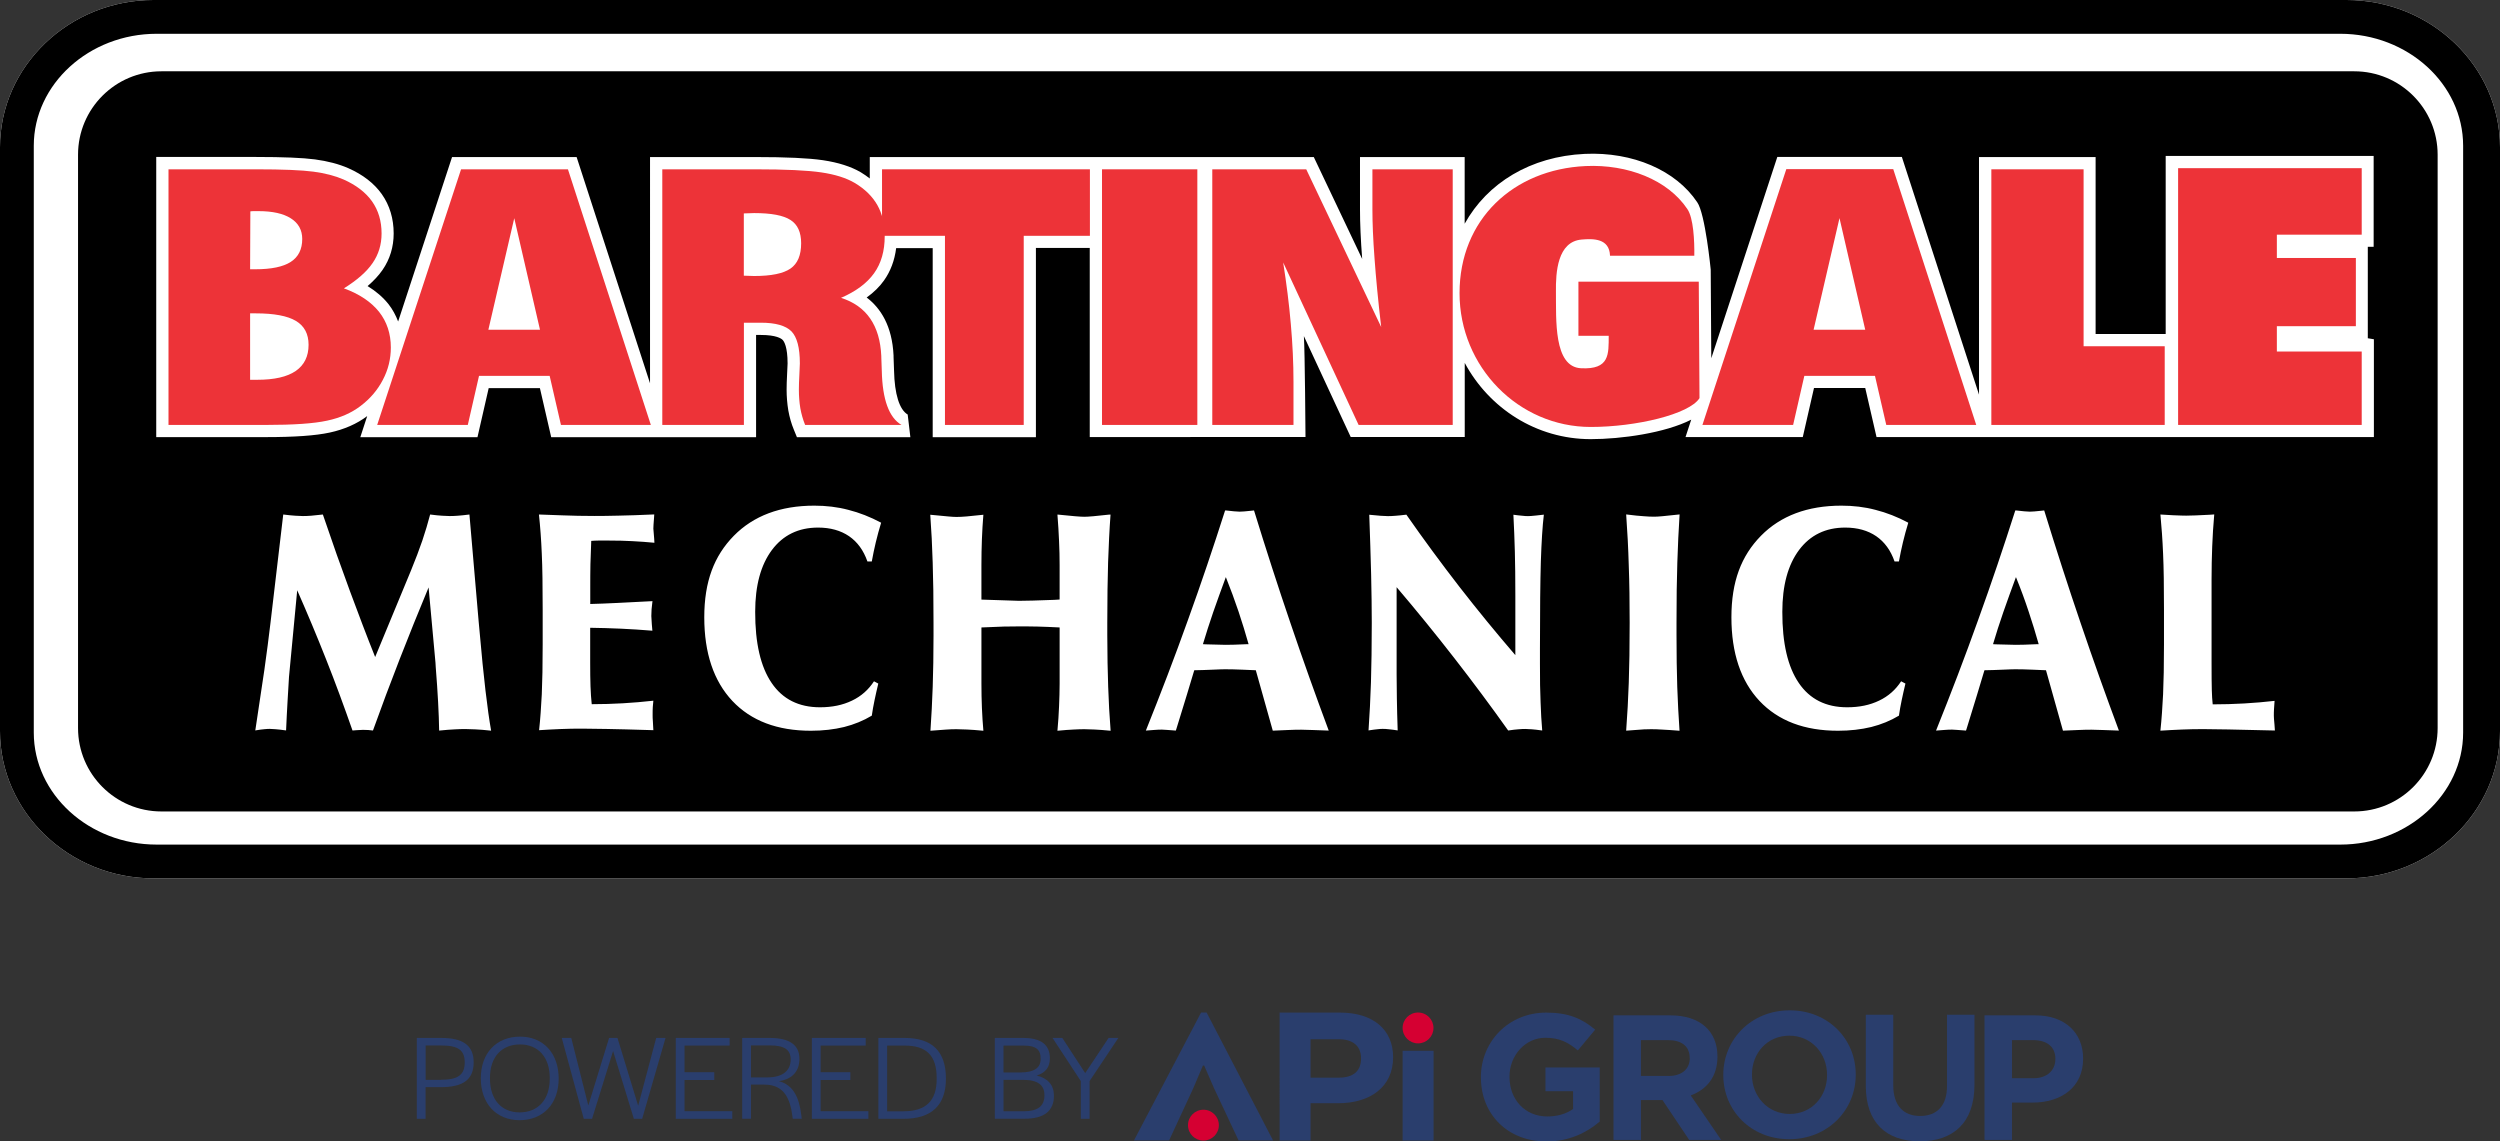<svg version="1.1" preserveAspectRatio='xMinYMin' xmlns="http://www.w3.org/2000/svg" xmlns:xlink="http://www.w3.org/1999/xlink" x="0px" y="0px"
	 viewBox="0 0 307.87 140.57" xml:space="preserve">
<rect x="0" y="0" width="307.87" height="140.57" fill="#333333" stroke="none"/>
<style type="text/css">
	.st0{fill-rule:evenodd;clip-rule:evenodd;fill:#FFFFFF;}
	.st1{fill-rule:evenodd;clip-rule:evenodd;}
	.st2{fill:#ED3338;}
	.st3{fill-rule:evenodd;clip-rule:evenodd;fill:#ED3338;}
	.st4{fill:#2A3E6D;}
	.st5{fill:#D50032;}
</style>
<path class="st0" d="M18.91,0h270.05c10.4,0,18.91,8.16,18.91,18.14v71.89c0,9.98-8.51,18.14-18.91,18.14H18.91
	C8.51,108.17,0,100.01,0,90.03V18.14C0,8.16,8.51,0,18.91,0"/>
<path class="st1" d="M18.91,0h270.05c10.4,0,18.91,8.16,18.91,18.14v71.89c0,9.98-8.51,18.14-18.91,18.14H18.91
	C8.51,108.17,0,100.01,0,90.03V18.14C0,8.16,8.51,0,18.91,0 M19.29,4.16H288.2c8.32,0,15.13,6.2,15.13,13.79v72.27
	c0,7.58-6.81,13.79-15.13,13.79H19.29c-8.32,0-15.13-6.2-15.13-13.79V17.95C4.16,10.37,10.97,4.16,19.29,4.16z"/>
<g>
	<path d="M150.96,71.07c-0.55,1.49-1.07,2.92-1.55,4.3c-0.47,1.38-0.9,2.7-1.27,3.95v0.01c0.08,0,0.21,0,0.39,0.02
		c1.12,0.04,1.92,0.06,2.4,0.06c0.54,0,1.43-0.02,2.64-0.08h0.19c-0.37-1.31-0.78-2.66-1.24-4.03
		C152.06,73.93,151.54,72.52,150.96,71.07z"/>
	<path d="M289.92,8.78H19.88c-5.67,0-10.27,4.6-10.27,10.27v70.61c0,5.67,4.6,10.27,10.27,10.27h270.04
		c5.67,0,10.27-4.6,10.27-10.27V19.05C300.19,13.38,295.59,8.78,289.92,8.78z M58.53,89.82c-0.48-0.02-0.88-0.04-1.23-0.04
		c-0.38,0-0.83,0.01-1.31,0.04c-0.49,0.02-1.12,0.07-1.91,0.15c-0.03-2.08-0.17-4.69-0.42-7.82c-0.02-0.25-0.03-0.41-0.03-0.52
		l-0.85-9.29c-1.23,2.96-2.42,5.9-3.56,8.83c-1.14,2.93-2.24,5.86-3.29,8.79c-0.2-0.02-0.4-0.05-0.58-0.06
		c-0.18-0.01-0.39-0.02-0.65-0.02c-0.14,0-0.4,0.01-0.79,0.04c-0.2,0.01-0.37,0.02-0.5,0.04c-1.04-2.97-2.11-5.89-3.25-8.76
		c-1.13-2.86-2.32-5.7-3.56-8.51l-1.01,10.66c-0.06,0.9-0.12,1.91-0.18,3.04c-0.06,1.13-0.13,2.31-0.18,3.56
		c-0.57-0.08-1.02-0.13-1.31-0.15c-0.29-0.02-0.52-0.04-0.7-0.04c-0.18,0-0.4,0.01-0.68,0.04c-0.26,0.02-0.63,0.07-1.1,0.15
		c0,0.01,0,0.02-0.01,0.04l0-0.04c0,0,0,0,0.01,0c0.45-2.94,0.82-5.44,1.12-7.48c0.29-2.06,0.54-3.99,0.75-5.77l1.57-13.34
		c0.65,0.08,1.15,0.13,1.5,0.15s0.66,0.04,0.91,0.04c0.29,0,0.62-0.01,1.01-0.04c0.38-0.04,0.87-0.08,1.46-0.15
		c1.17,3.45,2.28,6.59,3.34,9.45s2.08,5.56,3.1,8.1l4.41-10.65c0.56-1.37,1.03-2.6,1.4-3.69c0.37-1.1,0.69-2.17,0.96-3.21
		c0.62,0.08,1.1,0.13,1.47,0.15s0.68,0.04,0.93,0.04c0.3,0,0.63-0.01,1-0.04s0.85-0.07,1.44-0.15l1.13,13.11
		c0.02,0.3,0.06,0.77,0.13,1.41c0.48,5.51,0.96,9.55,1.41,12.1C59.66,89.89,59.01,89.84,58.53,89.82z M80.56,66.32
		c0.02,0.22,0.03,0.4,0.03,0.52c-0.91-0.09-1.82-0.15-2.74-0.2c-0.91-0.05-1.85-0.07-2.79-0.07c-0.64,0-1.1,0-1.41,0
		c-0.31,0-0.58,0.02-0.84,0.04c-0.04,0.97-0.08,1.95-0.1,2.88c-0.02,0.95-0.02,1.9-0.02,2.83v2.06c0.96-0.02,2.08-0.07,3.35-0.13
		c1.27-0.06,2.71-0.13,4.31-0.22c-0.04,0.35-0.08,0.69-0.11,1.01c-0.02,0.32-0.03,0.6-0.03,0.83c0,0.15,0.02,0.49,0.06,1
		c0.03,0.33,0.06,0.6,0.07,0.8c-1.32-0.11-2.6-0.19-3.88-0.25c-1.27-0.06-2.54-0.09-3.78-0.11v4.24c0,1.17,0.01,2.16,0.04,2.98
		s0.08,1.55,0.15,2.19c1.3,0,2.57-0.04,3.82-0.11c1.25-0.07,2.51-0.18,3.77-0.32c-0.03,0.26-0.05,0.52-0.07,0.77
		c-0.02,0.27-0.02,0.62-0.02,1.04c0,0.16,0,0.4,0.03,0.72c0.02,0.32,0.04,0.69,0.06,1.1c-2.57-0.08-4.49-0.13-5.76-0.15
		c-1.26-0.02-2.26-0.04-3.01-0.04c-0.89,0-1.77,0.01-2.66,0.05c-0.88,0.04-1.75,0.08-2.64,0.14c0,0.02,0,0.03,0,0.05l-0.01-0.05
		c0.01,0,0.01,0,0.01,0c0.15-1.38,0.25-2.85,0.33-4.41c0.07-1.58,0.11-3.62,0.11-6.13v-4.33c0-2.86-0.03-5.16-0.11-6.87
		c-0.07-1.72-0.19-3.33-0.35-4.82c2.33,0.09,3.93,0.14,4.81,0.16c0.88,0.02,1.56,0.02,2.03,0.02c0.82,0,1.81-0.01,2.96-0.04
		c1.16-0.02,2.62-0.07,4.4-0.15c0,0.11-0.01,0.26-0.03,0.47c-0.05,0.62-0.08,1.04-0.08,1.28C80.48,65.36,80.51,65.76,80.56,66.32z
		 M95.03,84.11c1.35,1.99,3.34,2.99,5.95,2.99c1.5,0,2.8-0.27,3.94-0.82c1.14-0.54,2.04-1.35,2.71-2.38l0.53,0.28
		c-0.17,0.72-0.33,1.4-0.46,2.04c-0.14,0.66-0.25,1.29-0.34,1.91c-1.03,0.62-2.18,1.09-3.41,1.4c-1.24,0.3-2.61,0.46-4.09,0.46
		c-4.13,0-7.36-1.22-9.67-3.67c-2.3-2.45-3.46-5.89-3.46-10.3c0-4.41,1.21-7.56,3.64-10.04c2.42-2.46,5.73-3.71,9.91-3.71
		c1.44,0,2.85,0.16,4.2,0.52c1.35,0.34,2.7,0.87,4.03,1.58c-0.25,0.82-0.47,1.63-0.66,2.42c-0.19,0.8-0.35,1.57-0.49,2.35h-0.52
		h-0.02c-0.48-1.37-1.23-2.4-2.26-3.11c-1.03-0.7-2.3-1.06-3.82-1.06c-2.41,0-4.31,0.93-5.68,2.76c-1.37,1.84-2.06,4.37-2.06,7.61
		C92.99,79.2,93.67,82.12,95.03,84.11z M136.47,84.57c0.06,1.84,0.16,3.64,0.3,5.42c-0.84-0.08-1.49-0.13-1.97-0.15
		c-0.48-0.02-0.9-0.04-1.26-0.04s-0.81,0.01-1.31,0.04c-0.5,0.02-1.16,0.07-2.01,0.15c0.1-1.06,0.16-2.06,0.2-3.01
		c0.04-0.96,0.07-1.89,0.07-2.79v-6.92c-0.98-0.05-1.89-0.09-2.73-0.11c-0.84-0.02-1.59-0.02-2.28-0.02c-0.47,0-1.08,0-1.86,0.02
		c-0.76,0.02-1.69,0.06-2.76,0.11v6.92c0,1.04,0.02,2.04,0.06,3c0.04,0.95,0.1,1.89,0.18,2.8c-0.85-0.08-1.51-0.13-2.01-0.15
		c-0.5-0.02-0.93-0.04-1.31-0.04s-0.82,0.01-1.33,0.05c-0.5,0.03-1.13,0.08-1.87,0.14c0,0,0,0,0,0h-0.02c0.01,0,0.01,0,0.02,0
		c0.13-1.78,0.21-3.58,0.28-5.42c0.06-1.83,0.1-3.95,0.1-6.34V76.7c0-2.9-0.03-5.36-0.1-7.4c-0.06-2.04-0.16-4.01-0.3-5.91
		c1.06,0.11,1.81,0.16,2.22,0.21c0.42,0.04,0.75,0.06,1.01,0.06c0.35,0,0.76-0.02,1.23-0.06s1.17-0.11,2.08-0.21
		c-0.08,0.97-0.14,1.98-0.18,3c-0.04,1.03-0.06,2.1-0.06,3.21v4.24c0.56,0.02,1.29,0.05,2.19,0.07c1.27,0.05,2.08,0.08,2.43,0.08
		c0.85,0,2.3-0.04,4.36-0.12c0.29-0.01,0.5-0.02,0.65-0.04V69.6c0-0.96-0.02-1.96-0.07-2.98c-0.04-1.03-0.11-2.11-0.2-3.25h0.05
		c1.72,0.18,2.8,0.27,3.26,0.27c0.48,0,1.51-0.09,3.08-0.27h0.15c-0.14,1.89-0.23,3.85-0.3,5.87c-0.06,2.03-0.1,4.51-0.1,7.45v1.52
		C136.37,80.61,136.4,82.74,136.47,84.57z M161.67,89.9c-0.56-0.02-1.04-0.04-1.43-0.04c-0.51,0-1.05,0.01-1.64,0.04
		c-0.57,0.02-1.19,0.05-1.86,0.08c-0.2-0.69-0.54-1.89-1-3.56c-0.47-1.68-0.84-2.97-1.09-3.88c-0.21-0.01-0.76-0.04-1.65-0.07
		c-0.88-0.04-1.6-0.05-2.15-0.05c-0.17,0-0.68,0.01-1.51,0.05c-0.84,0.04-1.59,0.06-2.27,0.07c-0.46,1.56-1.19,3.96-2.2,7.22
		l-0.07,0.21c-0.42-0.04-0.78-0.07-1.05-0.08c-0.28-0.02-0.5-0.04-0.66-0.04c-0.29,0-0.59,0.01-0.93,0.04
		c-0.33,0.02-0.68,0.05-1.05,0.08c0,0,0,0,0,0h-0.02c0.01,0,0.01,0,0.02,0c1.83-4.56,3.57-9.1,5.18-13.61
		c1.63-4.51,3.15-9.02,4.58-13.5h0.1c0.78,0.09,1.34,0.15,1.69,0.15c0.29,0,0.75-0.04,1.4-0.11c0.17-0.02,0.29-0.04,0.37-0.04
		c1.46,4.74,2.95,9.36,4.48,13.85c1.52,4.49,3.1,8.91,4.72,13.26C162.88,89.95,162.24,89.91,161.67,89.9z M189.72,86.5
		c0.04,1.25,0.11,2.4,0.2,3.46c-0.56-0.08-0.99-0.13-1.29-0.15c-0.31-0.02-0.56-0.04-0.8-0.04c-0.24,0-0.52,0.01-0.83,0.04
		c-0.32,0.02-0.74,0.07-1.27,0.15c-2.15-3.03-4.36-5.99-6.63-8.91c-2.27-2.92-4.64-5.84-7.11-8.74v10.76c0,0.76,0.01,1.74,0.03,2.93
		c0.02,1.18,0.05,2.51,0.1,3.95c-0.42-0.07-0.78-0.11-1.07-0.14c-0.3-0.04-0.55-0.05-0.79-0.05c-0.15,0-0.34,0.01-0.59,0.04
		c-0.25,0.02-0.62,0.07-1.14,0.15c0,0.01,0,0.02,0,0.03l-0.01-0.02c0,0,0.01,0,0.01,0c0.14-1.94,0.23-3.92,0.3-5.94
		c0.06-2.04,0.1-4.48,0.1-7.31c0-1.77-0.03-3.76-0.08-6s-0.14-4.68-0.23-7.32c0.61,0.06,1.08,0.11,1.42,0.13
		c0.35,0.02,0.64,0.04,0.88,0.04c0.27,0,0.56-0.01,0.9-0.04c0.33-0.02,0.8-0.07,1.37-0.14c2.12,3.04,4.3,6,6.53,8.88
		c2.23,2.87,4.54,5.69,6.89,8.42v-7.33c0-2.09-0.02-3.88-0.06-5.39c-0.04-1.5-0.1-3.04-0.18-4.57c0.4,0.06,0.76,0.09,1.05,0.12
		c0.3,0.04,0.55,0.05,0.75,0.05c0.19,0,0.51-0.02,0.96-0.07c0.45-0.05,0.78-0.08,0.99-0.11c-0.17,1.43-0.29,3.35-0.37,5.78
		c-0.07,2.42-0.11,6-0.11,10.73v1.86C189.64,83.66,189.66,85.26,189.72,86.5z M206.55,84.58c0.06,1.83,0.16,3.64,0.28,5.41
		c-0.84-0.07-1.54-0.11-2.09-0.14c-0.55-0.04-1.03-0.05-1.42-0.05c-0.2,0-0.5,0-0.87,0.02c-0.38,0.02-1.1,0.07-2.19,0.16v-0.01
		c0.15-1.96,0.25-3.92,0.32-5.88c0.07-1.97,0.11-4.43,0.11-7.4c0-2.56-0.03-4.9-0.11-7.04c-0.06-2.15-0.17-4.24-0.32-6.3
		c0.93,0.12,1.65,0.19,2.14,0.22c0.49,0.04,0.92,0.06,1.3,0.06c0.25,0,0.59-0.02,1.02-0.06c0.42-0.04,1.14-0.11,2.12-0.22
		c-0.13,1.91-0.21,3.89-0.28,5.93s-0.1,4.51-0.1,7.4v1.52C206.46,80.63,206.49,82.74,206.55,84.58z M221.52,84.11
		c1.35,1.99,3.34,2.99,5.95,2.99c1.5,0,2.8-0.27,3.94-0.82c1.14-0.54,2.04-1.35,2.71-2.38l0.53,0.28c-0.17,0.72-0.33,1.4-0.46,2.04
		c-0.14,0.66-0.25,1.29-0.34,1.91c-1.03,0.62-2.18,1.09-3.41,1.4c-1.24,0.3-2.61,0.46-4.09,0.46c-4.13,0-7.36-1.22-9.67-3.67
		c-2.3-2.45-3.46-5.89-3.46-10.3c0-4.41,1.21-7.56,3.64-10.04c2.42-2.46,5.73-3.71,9.91-3.71c1.44,0,2.85,0.16,4.2,0.52
		c1.35,0.34,2.7,0.87,4.03,1.58c-0.25,0.82-0.47,1.63-0.66,2.42c-0.19,0.8-0.35,1.57-0.49,2.35h-0.52h-0.02
		c-0.48-1.37-1.23-2.4-2.26-3.11c-1.03-0.7-2.3-1.06-3.82-1.06c-2.41,0-4.31,0.93-5.68,2.76c-1.37,1.84-2.06,4.37-2.06,7.61
		C219.48,79.2,220.16,82.12,221.52,84.11z M258.98,89.9c-0.56-0.02-1.04-0.04-1.43-0.04c-0.51,0-1.05,0.01-1.64,0.04
		c-0.57,0.02-1.19,0.05-1.86,0.08c-0.2-0.69-0.54-1.89-1-3.56c-0.47-1.68-0.84-2.97-1.09-3.88c-0.21-0.01-0.76-0.04-1.65-0.07
		c-0.88-0.04-1.6-0.05-2.15-0.05c-0.18,0-0.68,0.01-1.51,0.05c-0.84,0.04-1.59,0.06-2.27,0.07c-0.46,1.56-1.19,3.96-2.2,7.22
		l-0.07,0.21c-0.42-0.04-0.78-0.07-1.05-0.08c-0.28-0.02-0.5-0.04-0.66-0.04c-0.29,0-0.59,0.01-0.93,0.04
		c-0.33,0.02-0.68,0.05-1.05,0.08c0,0,0,0,0,0h-0.02c0.01,0,0.01,0,0.02,0c1.83-4.56,3.57-9.1,5.18-13.61
		c1.63-4.51,3.15-9.02,4.58-13.5h0.1c0.78,0.09,1.34,0.15,1.69,0.15c0.29,0,0.75-0.04,1.4-0.11c0.17-0.02,0.29-0.04,0.37-0.04
		c1.46,4.74,2.95,9.36,4.48,13.85c1.52,4.49,3.1,8.91,4.72,13.26C260.19,89.95,259.54,89.91,258.98,89.9z M274.39,89.83
		c-1.26-0.02-2.27-0.04-3.01-0.04c-0.88,0-1.77,0.01-2.66,0.05c-0.89,0.04-1.77,0.08-2.66,0.14l-0.01-0.01
		c0.15-1.4,0.25-2.88,0.33-4.46c0.07-1.58,0.11-3.62,0.11-6.13v-4.32c0-2.86-0.03-5.16-0.11-6.88c-0.07-1.72-0.19-3.33-0.33-4.82
		c0.38,0.02,0.9,0.06,1.54,0.09c0.85,0.04,1.4,0.05,1.64,0.05c0.57,0,1.53-0.04,2.89-0.11c0.24-0.01,0.44-0.02,0.56-0.04
		c-0.12,1.34-0.2,2.64-0.25,3.93s-0.08,2.66-0.08,4.1v10.18c0,1.59,0.01,2.73,0.03,3.41c0.02,0.67,0.05,1.25,0.11,1.77
		c1.32,0,2.6-0.04,3.87-0.11c1.26-0.07,2.51-0.18,3.75-0.32c-0.03,0.39-0.05,0.73-0.07,1.02s-0.02,0.56-0.02,0.81
		c0,0.15,0.02,0.52,0.08,1.1c0.02,0.29,0.04,0.53,0.05,0.72C277.58,89.9,275.66,89.86,274.39,89.83z M292.34,53.82h-61.25
		l-1.39-6.04h-6.31l-1.38,6.04h-14.44l0.7-2.14c-3.21,1.64-8.61,2.4-12.38,2.4c-6.69,0-12.51-3.8-15.51-9.39v9.13h-14.04
		l-5.77-12.43c0.13,1.89,0.2,12.43,0.2,12.43H134.2V30.53h-6.63v23.31h-12.71V30.56h-4.5c-0.19,1.51-0.69,2.84-1.49,3.97
		c-0.55,0.78-1.27,1.48-2.14,2.11c1.71,1.3,3.14,3.48,3.31,7.15v0.17c0.02,0.33,0.04,0.91,0.06,1.68c0.06,2.89,0.66,4.81,1.68,5.41
		l0.33,2.79H98.14l-0.38-0.93c-0.31-0.74-0.53-1.53-0.68-2.36c-0.14-0.85-0.21-1.71-0.21-2.56c0-0.53,0.02-1.17,0.06-1.91
		c0.04-0.68,0.06-1.12,0.06-1.32c0-2.05-0.43-2.71-0.61-2.9c-0.17-0.18-0.81-0.61-2.68-0.61h-0.59v12.59H67.88l-1.39-6.04h-6.31
		l-1.38,6.04H44.37l0.85-2.6c-1.26,0.95-2.81,1.64-4.62,2.03c-1.75,0.38-4.34,0.56-7.91,0.56H19.24V19.33h12.3
		c3.36,0,5.73,0.1,7.25,0.3c1.56,0.21,2.94,0.57,4.1,1.08c1.79,0.79,3.18,1.86,4.13,3.2c0.97,1.38,1.46,3.01,1.46,4.84
		c0,1.66-0.46,3.17-1.37,4.49c-0.47,0.68-1.08,1.34-1.84,1.99c1.03,0.63,1.89,1.37,2.57,2.22c0.51,0.65,0.9,1.38,1.19,2.14
		l6.64-20.25h15.34l9.04,27.86V19.34h12.93c3.86,0,6.6,0.13,8.37,0.39c1.88,0.28,3.45,0.78,4.66,1.49c0.39,0.24,0.76,0.49,1.1,0.76
		v-2.64h54.68l5.96,12.55c-0.18-2.33-0.27-4.39-0.27-6.1v-6.45h12.89v8.21c2.79-5.02,8.11-8.29,14.8-8.6
		c5.91-0.27,11.21,2.02,13.84,5.96c0.99,1.4,1.66,8.29,1.66,8.29l0.07,10.92l8.13-24.79h15.34l9.5,29.27V19.34h14.36v21.79h8.63
		V19.2h25.61v11.19h-0.72v11.27h0.03l0.72,0.12V53.82z"/>
	<path d="M248.26,71.07c-0.55,1.49-1.07,2.92-1.55,4.3c-0.48,1.38-0.9,2.7-1.27,3.95v0.01c0.09,0,0.21,0,0.39,0.02
		c1.12,0.04,1.92,0.06,2.4,0.06c0.54,0,1.43-0.02,2.64-0.08h0.19c-0.37-1.31-0.78-2.66-1.24-4.03
		C249.37,73.93,248.85,72.52,248.26,71.07z"/>
</g>
<g>
	<path class="st2" d="M20.75,52.33V20.85h10.8c3.28,0,5.62,0.1,7.05,0.29c1.42,0.19,2.66,0.51,3.7,0.96
		c1.54,0.68,2.72,1.58,3.51,2.69c0.79,1.12,1.18,2.44,1.18,3.97c0,1.36-0.37,2.57-1.11,3.64c-0.73,1.07-1.91,2.1-3.53,3.11
		c1.92,0.7,3.35,1.67,4.33,2.89c0.96,1.22,1.45,2.69,1.45,4.39c0,1.4-0.32,2.73-0.98,3.98c-0.65,1.26-1.56,2.32-2.73,3.21
		c-1.12,0.86-2.49,1.47-4.13,1.82c-1.64,0.36-4.16,0.53-7.59,0.53L20.75,52.33z M30.8,46.77h0.87c2.11,0,3.69-0.36,4.74-1.08
		c1.06-0.73,1.59-1.8,1.59-3.23c0-1.34-0.52-2.32-1.56-2.94s-2.69-0.93-4.94-0.93h-0.7L30.8,46.77z M30.8,33.16h0.64
		c1.97,0,3.43-0.3,4.37-0.91s1.41-1.55,1.41-2.82c0-1.1-0.47-1.95-1.4-2.54C34.9,26.3,33.56,26,31.83,26c-0.28,0-0.49,0-0.64,0
		s-0.27,0.02-0.36,0.03L30.8,33.16L30.8,33.16z"/>
	<path class="st2" d="M46.45,52.33l10.33-31.48h13.16l10.21,31.48H69.08l-1.39-6.04h-8.7l-1.38,6.04H46.45L46.45,52.33z
		 M60.14,40.61h6.36l-3.17-13.74C63.33,26.87,60.14,40.61,60.14,40.61z"/>
	<path class="st2" d="M209.65,52.33l10.33-31.5h13.17l10.22,31.5h-11.08l-1.39-6.04h-8.7l-1.38,6.04H209.65z M223.34,40.61h6.36
		l-3.17-13.75L223.34,40.61z"/>
	<path class="st2" d="M81.56,52.33V20.85h11.43c3.74,0,6.46,0.13,8.15,0.38s3.07,0.68,4.12,1.3c1.24,0.74,2.17,1.65,2.78,2.72
		s0.91,2.36,0.91,3.84c0,1.81-0.43,3.33-1.31,4.56c-0.88,1.23-2.23,2.23-4.07,3.03c3.14,1,4.79,3.4,4.96,7.17v0.1
		c0.02,0.39,0.04,0.96,0.06,1.72c0.08,3.54,0.89,5.76,2.43,6.66H99.15c-0.27-0.66-0.46-1.34-0.59-2.05
		c-0.12-0.72-0.18-1.49-0.18-2.3c0-0.5,0.02-1.12,0.06-1.83c0.04-0.72,0.06-1.19,0.06-1.4c0-1.93-0.35-3.24-1.04-3.95
		c-0.7-0.7-1.95-1.06-3.76-1.06h-2.09v12.59H81.57L81.56,52.33z M91.6,33.95c0.17,0,0.39,0,0.66,0.02c0.27,0.01,0.47,0.02,0.61,0.02
		c2.11,0,3.6-0.31,4.48-0.92c0.88-0.61,1.31-1.65,1.31-3.11c0-1.35-0.43-2.31-1.31-2.87c-0.88-0.57-2.37-0.85-4.48-0.85
		c-0.13,0-0.34,0-0.61,0.02c-0.27,0.01-0.49,0.02-0.66,0.02V33.95z"/>
	<polygon class="st3" points="116.37,52.33 116.37,29.04 108.62,29.04 108.62,20.85 134.22,20.85 134.22,29.04 126.07,29.04 
		126.07,52.33 	"/>
	<rect x="135.71" y="20.85" class="st2" width="11.74" height="31.48"/>
	<path class="st2" d="M149.29,52.33V20.85h11.57l9.23,19.42c-0.38-3.27-0.65-6.09-0.82-8.46c-0.18-2.37-0.26-4.38-0.26-6.01v-4.95
		h9.89v31.48h-11.59l-9.29-20.01c0.41,2.6,0.73,5.13,0.94,7.57c0.22,2.45,0.33,4.82,0.33,7.12v5.32h-9.99L149.29,52.33z"/>
	<polygon class="st3" points="266.58,52.33 245.23,52.33 245.23,20.85 256.59,20.85 256.59,42.64 266.58,42.64 	"/>
	<polygon class="st3" points="268.23,52.33 268.23,20.71 290.84,20.71 290.84,28.9 280.39,28.9 280.39,31.77 290.12,31.77 
		290.12,40.17 280.39,40.17 280.39,43.29 290.84,43.29 290.84,52.33 	"/>
	<path class="st3" d="M198.27,31.49h10.38c0.03-1.8-0.1-4.66-0.86-5.75c-2.4-3.59-7.34-5.53-12.53-5.29
		c-8.89,0.41-15.52,6.57-15.52,15.65S187,52.58,195.9,52.58c5.56,0,12.14-1.56,13.39-3.55l-0.09-14.34h-14.82v6.66h3.73
		c-0.01,2.26,0.13,4.18-3.41,4c-3.4-0.17-3.05-6.03-3.09-9.43c-0.03-2.38,0.18-6.17,3.17-6.42c1.43-0.12,3.41-0.16,3.49,1.98"/>
</g>
<g>
	<g>
		<path class="st4" d="M171.56,130.19c0,3.7-2.86,5.67-6.78,5.67h-3.39v4.6h-3.81V124.7h7.46
			C169.04,124.7,171.56,126.75,171.56,130.19z M164.86,127.98h-3.47v4.73h3.49c1.76,0,2.73-0.79,2.73-2.36
			C167.62,128.82,166.62,127.98,164.86,127.98z"/>
	</g>
	<g>
		<path class="st4" d="M148.14,131.21l-1.18,2.78l-2.99,6.46h-4.33l8.27-15.76h0.68l8.19,15.76h-4.25L149.5,134l-1.21-2.78H148.14z"
			/>
	</g>
	<g>
		<path class="st4" d="M172.73,140.46V129.4h3.81v11.06H172.73z"/>
	</g>
	<g>
		<circle class="st5" cx="174.63" cy="126.59" r="1.9"/>
	</g>
	<g>
		<circle class="st5" cx="148.2" cy="138.56" r="1.9"/>
	</g>
	<g>
		<path class="st4" d="M190.44,140.57c-4.78,0-8.07-3.35-8.07-7.89v-0.04c0-4.36,3.4-7.94,8.04-7.94c2.76,0,4.43,0.75,6.03,2.1
			l-2.13,2.56c-1.18-0.99-2.24-1.56-4.01-1.56c-2.46,0-4.41,2.17-4.41,4.78v0.04c0,2.81,1.93,4.87,4.65,4.87
			c1.23,0,2.32-0.31,3.18-0.92v-2.19h-3.4v-2.92H197v6.66C195.42,139.47,193.25,140.57,190.44,140.57z"/>
	</g>
	<g>
		<path class="st4" d="M208.02,140.38l-3.29-4.91h-2.65v4.91h-3.38v-15.34h7.01c3.62,0,5.79,1.91,5.79,5.06v0.04
			c0,2.48-1.34,4.03-3.29,4.76l3.75,5.48H208.02z M208.08,130.28c0-1.45-1.01-2.19-2.65-2.19h-3.35v4.41h3.42
			c1.64,0,2.59-0.88,2.59-2.17V130.28z"/>
	</g>
	<g>
		<path class="st4" d="M220.35,140.29c-4.73,0-8.13-3.53-8.13-7.89v-0.04c0-4.36,3.44-7.94,8.18-7.94c4.73,0,8.13,3.53,8.13,7.89
			v0.04C228.53,136.72,225.08,140.29,220.35,140.29z M225,132.36c0-2.63-1.93-4.82-4.65-4.82s-4.6,2.15-4.6,4.78v0.04
			c0,2.63,1.93,4.82,4.65,4.82c2.72,0,4.6-2.15,4.6-4.78V132.36z"/>
	</g>
	<g>
		<path class="st4" d="M236.41,140.55c-4.12,0-6.64-2.3-6.64-6.82v-8.77h3.38v8.68c0,2.5,1.25,3.79,3.31,3.79
			c2.06,0,3.31-1.25,3.31-3.68v-8.79h3.38v8.66C243.14,138.27,240.54,140.55,236.41,140.55z"/>
	</g>
	<g>
		<path class="st4" d="M250.33,135.78h-2.56v4.6h-3.38v-15.34h6.27c3.66,0,5.87,2.17,5.87,5.3v0.04
			C256.54,133.94,253.77,135.78,250.33,135.78z M253.12,130.41c0-1.51-1.05-2.32-2.74-2.32h-2.61v4.69h2.67
			c1.69,0,2.67-1.01,2.67-2.32V130.41z"/>
	</g>
	<g>
		<path class="st4" d="M51.33,127.82h3.03c2.68,0,3.97,0.94,3.97,3c0,2.13-1.29,3.06-4.03,3.06h-1.89v3.9h-1.08V127.82z
			 M54.32,132.97c2.04,0,2.91-0.58,2.91-2.14c0-1.5-0.81-2.08-2.86-2.08h-1.95v4.23H54.32z"/>
		<path class="st4" d="M59.21,132.79c0-3.09,1.9-5.13,4.84-5.13c2.86,0,4.75,2.05,4.75,5.16c0,3.09-1.89,5.13-4.83,5.13
			C61.1,137.94,59.21,135.89,59.21,132.79z M67.7,132.86v-0.12c0-2.53-1.41-4.12-3.66-4.12c-2.28,0-3.7,1.56-3.7,4.11v0.12
			c0,2.53,1.39,4.14,3.66,4.14C66.27,136.98,67.7,135.41,67.7,132.86z"/>
		<path class="st4" d="M69.18,127.82h1.17l2.1,8.32l2.56-8.32h1.03l2.55,8.35l2.22-8.35h1.15l-2.88,9.96h-1.02l-2.56-8.35
			l-2.59,8.35h-1.02L69.18,127.82z"/>
		<path class="st4" d="M83.22,127.82h6.63v0.94H84.3v3.28h3.66V133H84.3v3.84h5.88v0.94h-6.96V127.82z"/>
		<path class="st4" d="M91.4,127.82h3.39c2.49,0,3.66,0.9,3.66,2.58c0,1.38-0.75,2.49-2.53,2.74c1.77,0.48,2.5,1.98,2.77,4.26
			l0.04,0.37h-1.11l-0.03-0.27c-0.28-2.28-1.09-3.93-3.42-3.93h-1.69v4.2H91.4V127.82z M94.48,132.68c2.08,0,2.89-0.97,2.89-2.2
			c0-1.23-0.79-1.74-2.55-1.74h-2.34v3.94H94.48z"/>
		<path class="st4" d="M99.98,127.82h6.63v0.94h-5.55v3.28h3.66V133h-3.66v3.84h5.88v0.94h-6.96V127.82z"/>
		<path class="st4" d="M108.17,127.82h3.24c3.36,0,5.08,1.63,5.08,5.01c0,3.31-1.8,4.95-5.23,4.95h-3.09V127.82z M111.29,136.85
			c2.71,0,4.06-1.27,4.06-3.97v-0.12c0-2.77-1.26-4-3.94-4h-2.16v8.1H111.29z"/>
		<path class="st4" d="M122.5,127.82h3.49c2.2,0,3.3,0.82,3.3,2.53c0,1.08-0.55,1.77-1.63,2.1c1.39,0.34,2.13,1.17,2.13,2.49
			c0,1.89-1.23,2.83-3.61,2.83h-3.67V127.82z M125.65,132.07c1.69,0,2.5-0.55,2.5-1.65c0.03-1.18-0.57-1.66-2.13-1.66h-2.44v3.31
			H125.65z M126.1,136.85c1.68,0,2.52-0.63,2.52-1.95c0.02-1.3-0.84-1.92-2.67-1.92h-2.37v3.87H126.1z"/>
		<path class="st4" d="M133.1,133.13l-3.48-5.31h1.2l2.82,4.33l2.88-4.33h1.2l-3.54,5.31v4.65h-1.08V133.13z"/>
	</g>
</g>
</svg>
